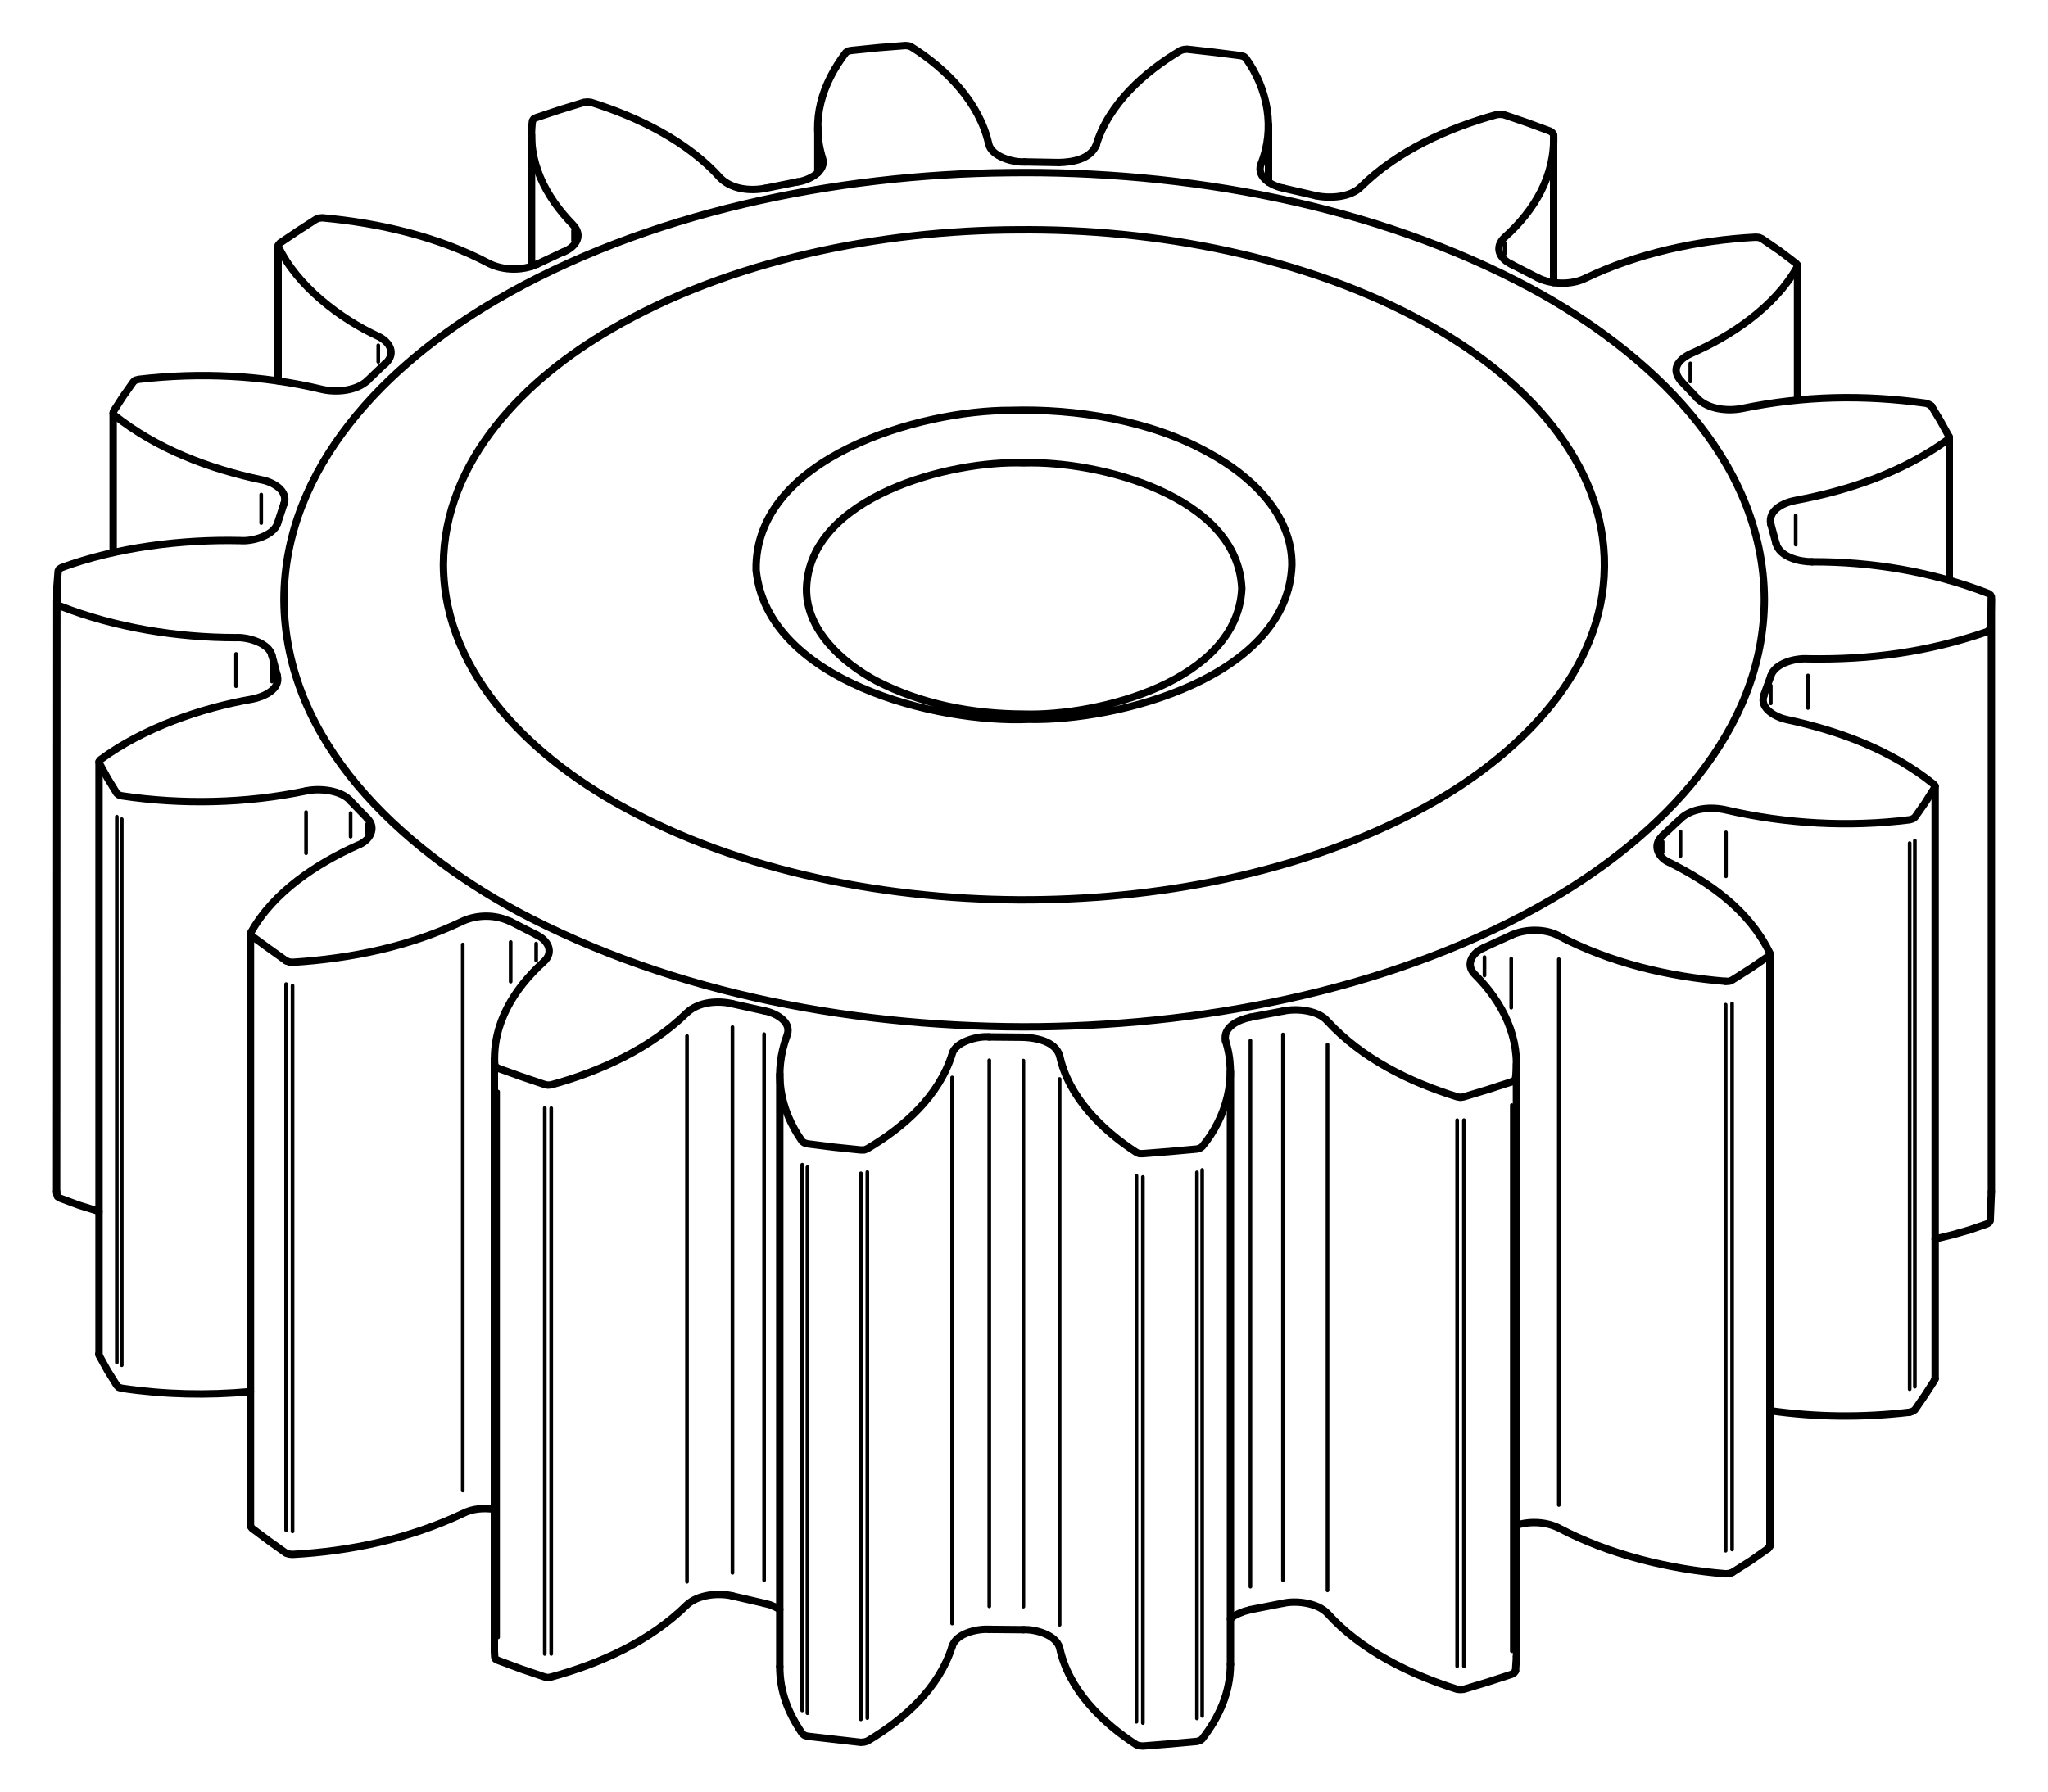 <svg xmlns="http://www.w3.org/2000/svg" width="400" height="350" version="1.0"><g style="overflow:visible"><path d="M11.76 72.48v27.3M.764 108.96.72 224.7m8.28-84v115.74m29.581-82.26v115.74m47.639-91.26V314.4m143.76 2.58v-115.8m-88.02.48V317.4m143.879-1.92v-115.8m49.501 94.2v-115.8m32.279 83.1V145.44M378.6 224.7V108.9m-8.22-3.72V77.16m-29.64-7.2V43.68m-47.64 3.36V19.2m-55.68 8.22V16.2m-88.02.54v8.82m-55.92-7.32v25.62m-49.5-4.02v26.4M189.541 310.2l-6.721-.061m-43.92-5.099-6.239-1.44m107.579 1.44-6.42 1.26M139.14 28.62l6.3-1.26m44.34-3.9 6.66.12m43.98 5.04 6.239 1.44m38.28 13.44 5.04 2.58M318 66.3l3.18 3.36m14.34 24.54 1.019 3.78m-1.019 25.92-1.38 3.78m-16.26 24.12-3.54 3.3m-29.52 19.44-5.279 2.399M240.24 189.36l-6.42 1.199m-44.279 3.901-6.721-.06m-43.92-5.1-6.239-1.38m-38.281-13.5-5.04-2.58m-27.96-20.16-3.3-3.42M43.8 123.78l-1.021-3.9m1.081-25.8 1.261-3.84M61.44 66.18l3.48-3.36m11.34 39.36c.09-20.48 16.134-36.402 32.76-46.02 23.269-13.555 52.674-19.332 79.38-19.44 26.854-.259 56.385 5.238 80.04 18.36 16.897 9.339 33.755 25.021 34.56 45.6.753 20.507-14.526 36.411-30.899 46.44-23.065 13.894-51.846 19.94-78.54 20.46-26.882.566-56.879-4.561-80.76-17.34-18.083-9.497-36.39-26.079-36.541-48.06m-31.139 6.78C45.206 82.986 65.36 62.879 86.4 50.58c29.354-17.219 66.564-24.711 100.32-25.02 34.367-.458 71.52 6.229 101.999 22.62 22.634 12.198 45.421 33.137 45.541 60.78-.103 26.007-20.304 46.082-41.341 58.44-29.629 17.306-66.295 24.593-100.319 25.02-34.612.357-71.26-6.192-102-22.62-22.711-12.409-45.312-33.011-45.479-60.84M94.56 43.44l5.22-2.46m142.2 61.2c-.777 21.914-33.878 30.572-51.42 30.18-17.899.777-51.028-7.427-53.22-29.16-.367-22.059 32.202-31.273 49.68-31.2 12.766-.399 27.454 1.969 38.7 8.28 8.117 4.388 16.33 11.955 16.26 21.9m-94.8 4.62c.538-17.952 28.088-25.088 42.48-24.54 14.511-.461 41.737 6.402 42.54 24.54-.854 18.107-28.021 24.972-42.54 24.54-9.945-.027-20.052-1.915-28.921-6.54-6.595-3.549-13.656-9.878-13.559-18" stroke-miterlimit="10" style="fill:none;stroke:#000;stroke-width:1.44;stroke-linecap:round;stroke-linejoin:round;stroke-miterlimit:10" transform="translate(10.34 8.17)"/><path stroke-miterlimit="10" style="fill:none;stroke:#000;stroke-width:.72;stroke-linecap:round;stroke-linejoin:round;stroke-miterlimit:10" d="M40.68 88.44v5.58" transform="translate(10.34 8.17)"/><path d="m15.72 66.42.36-.3.659-.18m.001 0c11.914-1.399 24.206-.834 35.881 1.98m-7.5 22.38c.947-2.671-2.298-4.369-4.44-4.74m-.001 0C30.408 83.39 20.287 79.537 12 72.96m0 0-.24-.36.06-.42m0 0 1.86-2.88 2.04-2.88m36.901 1.5c2.764.627 6.674.279 8.819-1.74" stroke-miterlimit="10" style="fill:none;stroke:#000;stroke-width:1.44;stroke-linecap:round;stroke-linejoin:round;stroke-miterlimit:10" transform="translate(10.34 8.17)"/><path stroke-miterlimit="10" style="fill:none;stroke:#000;stroke-width:.72;stroke-linecap:round;stroke-linejoin:round;stroke-miterlimit:10" d="M12 77.52v17.7" transform="translate(10.34 8.17)"/><path d="M42.78 119.94c-.511-2.502-4.827-3.681-7.02-3.54m0 0c-11.526.005-23.627-1.969-34.38-6.18m0 0-.48-.3-.12-.42m0 0v-3.06l.24-3.06m0 0 .181-.36.479-.3m0 0c10.742-3.959 23.446-5.54 34.86-5.28m.001 0c2.271.209 6.514-.877 7.319-3.36M9 228.48l-3.9-1.2-3.72-1.38m0 0-.48-.3-.12-.359m0-.001-.06-.601" stroke-miterlimit="10" style="fill:none;stroke:#000;stroke-width:1.44;stroke-linecap:round;stroke-linejoin:round;stroke-miterlimit:10" transform="translate(10.34 8.17)"/><path style="fill:none;stroke:#000;stroke-width:.72;stroke-linecap:round;stroke-linejoin:round;stroke-miterlimit:10" d="M42.78 121.68v3.3M35.76 119.58v6.3" transform="translate(10.34 8.17)"/><path d="M58.14 148.32c-1.796-2.147-6.134-2.555-8.7-1.98M38.581 263.7c-8.524.759-16.671.592-25.141-.66m0 0-.6-.18-.36-.36m0 0-1.8-2.88-1.62-2.94m0 0-.12-.3" stroke-miterlimit="10" style="fill:none;stroke:#000;stroke-width:1.44;stroke-linecap:round;stroke-linejoin:round;stroke-miterlimit:10" transform="translate(10.34 8.17)"/><path stroke-miterlimit="10" style="fill:none;stroke:#000;stroke-width:.72;stroke-linecap:round;stroke-linejoin:round;stroke-miterlimit:10" d="M43.8 124.2v.6" transform="translate(10.34 8.17)"/><path d="M49.44 146.34c-11.671 2.451-24.215 2.733-36 .96m0 0-.6-.18-.36-.3m0 0-1.8-2.94-1.62-2.94m0 0-.06-.36.3-.36m0 0c8.283-6.132 19.557-10.074 29.64-11.82m0 0c2.102-.398 5.611-1.881 4.86-4.62" stroke-miterlimit="10" style="fill:none;stroke:#000;stroke-width:1.44;stroke-linecap:round;stroke-linejoin:round;stroke-miterlimit:10" transform="translate(10.34 8.17)"/><path d="M49.44 150.48v8.04m-36-6.66v106.68m44.7-107.88v4.62m-45.66-3.9V258M9.06 145.5v106.68" stroke-miterlimit="10" style="fill:none;stroke:#000;stroke-width:.72;stroke-linecap:round;stroke-linejoin:round;stroke-miterlimit:10" transform="translate(10.34 8.17)"/><path d="M89.4 171.9c-2.894-1.422-6.431-1.443-9.359-.121m0 0c-10.362 4.97-21.822 7.321-33.24 8.041m-.001 0-.66-.061-.6-.24M46.8 295.5l-.66-.06-.6-.181m.001.001-3.36-2.399-3.3-2.46m-.001-.001-.18-.24-.12-.24m41.461-2.4c-10.395 4.898-21.803 7.358-33.24 7.98m39.419-8.82c-2.072-.29-4.303-.161-6.18.84" stroke-miterlimit="10" style="fill:none;stroke:#000;stroke-width:1.44;stroke-linecap:round;stroke-linejoin:round;stroke-miterlimit:10" transform="translate(10.34 8.17)"/><path d="M38.88 179.28V285.9m22.5-133.14v1.98" stroke-miterlimit="10" style="fill:none;stroke:#000;stroke-width:.72;stroke-linecap:round;stroke-linejoin:round;stroke-miterlimit:10" transform="translate(10.34 8.17)"/><path d="m45.541 179.52-3.36-2.399-3.3-2.399m-.001-.001-.24-.361.061-.42m0-.001c4.366-7.84 12.807-13.412 20.819-16.979m0 0c2.243-.794 3.877-3.31 1.86-5.28" stroke-miterlimit="10" style="fill:none;stroke:#000;stroke-width:1.44;stroke-linecap:round;stroke-linejoin:round;stroke-miterlimit:10" transform="translate(10.34 8.17)"/><path d="M80.041 176.34v106.68M46.8 184.38V291m-1.259-106.92v106.68M89.4 175.859v7.74" stroke-miterlimit="10" style="fill:none;stroke:#000;stroke-width:.72;stroke-linecap:round;stroke-linejoin:round;stroke-miterlimit:10" transform="translate(10.34 8.17)"/><path d="M132.72 187.92c-2.879-.68-6.632-.382-8.88 1.74m0 0c-7.15 7.014-16.962 11.489-26.521 14.1m.001 0-.659.061-.601-.12m0-.001-4.62-1.561-4.5-1.62m0 .001-.479-.3-.181-.359m.66 116.339-.479-.24-.181-.42m0 0-.06-1.2m37.62-9c-7.24 7.137-16.828 11.437-26.521 14.101m-1.259-.001-4.62-1.561-4.5-1.68m10.38 3.241-.659.119-.601-.119m36.66-15.84c-2.785-.638-6.719-.26-8.88 1.74" stroke-miterlimit="10" style="fill:none;stroke:#000;stroke-width:1.44;stroke-linecap:round;stroke-linejoin:round;stroke-miterlimit:10" transform="translate(10.34 8.17)"/><path d="M97.32 208.32v106.62M86.94 205.08V311.7m9.12-103.44v106.68m-9.78-110.52v106.62m8.1-134.88v3.3" stroke-miterlimit="10" style="fill:none;stroke:#000;stroke-width:.72;stroke-linecap:round;stroke-linejoin:round;stroke-miterlimit:10" transform="translate(10.34 8.17)"/><path d="M86.28 199.86c-.485-8.022 3.784-14.886 9.54-20.101m0 .001c2.18-1.965.838-4.279-1.439-5.34" stroke-miterlimit="10" style="fill:none;stroke:#000;stroke-width:1.44;stroke-linecap:round;stroke-linejoin:round;stroke-miterlimit:10" transform="translate(10.34 8.17)"/><path stroke-miterlimit="10" style="fill:none;stroke:#000;stroke-width:.72;stroke-linecap:round;stroke-linejoin:round;stroke-miterlimit:10" d="M132.72 192.48V299.1" transform="translate(10.34 8.17)"/><path d="M182.88 310.14c-2.336-.15-6.485.758-7.26 3.36" stroke-miterlimit="10" style="fill:none;stroke:#000;stroke-width:1.44;stroke-linecap:round;stroke-linejoin:round;stroke-miterlimit:10" transform="translate(10.34 8.17)"/><path stroke-miterlimit="10" style="fill:none;stroke:#000;stroke-width:.72;stroke-linecap:round;stroke-linejoin:round;stroke-miterlimit:10" d="M123.84 194.22v106.62" transform="translate(10.34 8.17)"/><path d="M182.88 194.4c-2.109-.246-6.697.924-7.26 3.359m.001.001c-2.571 8.215-9.362 14.23-16.561 18.48m0 0-.6.24h-.66m0 0-5.22-.54-5.221-.66m.001 0-.6-.181-.42-.3m0 .001c-4.452-6.316-5.651-13.463-2.94-20.76m0 0c.973-2.661-2.397-4.377-4.5-4.74m3.06 116.94-.9-.48-1.02-.42-1.141-.3m18.901 27.18-10.44-1.2m11.7.96-.6.18-.66.06m17.821-18.72c-2.618 8.209-9.354 14.21-16.561 18.48m-11.7-.96-.6-.18-.42-.359m0-.001c-2.747-4.048-4.38-8.136-4.38-13.08" stroke-miterlimit="10" style="fill:none;stroke:#000;stroke-width:1.44;stroke-linecap:round;stroke-linejoin:round;stroke-miterlimit:10" transform="translate(10.34 8.17)"/><path d="M147.36 219.84v106.68m10.44-105.48v106.68m1.26-106.92v106.68m16.561-125.16V309m-29.281-89.64v106.62m36.54-127.02v106.68M138.9 193.86v106.68" stroke-miterlimit="10" style="fill:none;stroke:#000;stroke-width:.72;stroke-linecap:round;stroke-linejoin:round;stroke-miterlimit:10" transform="translate(10.34 8.17)"/><path d="M233.88 190.56c-2.188.448-5.407 1.839-4.86 4.62m-5.58 136.86-5.28.479-5.279.421m-.001 0-.721-.061-.539-.18m.001.001c-6.729-4.325-13.292-10.871-15-18.96m27.839 17.82-.42.301-.601.18m6.541-15.061c-.041 5.524-2.191 10.265-5.52 14.579m-27.839-17.819c-.742-2.579-4.752-3.637-7.08-3.54m44.339-3.9-1.141.3-1.08.42-.959.48-.721.6" stroke-miterlimit="10" style="fill:none;stroke:#000;stroke-width:1.44;stroke-linecap:round;stroke-linejoin:round;stroke-miterlimit:10" transform="translate(10.34 8.17)"/><path d="M196.621 202.62v106.62m-7.08-110.22V305.7" stroke-miterlimit="10" style="fill:none;stroke:#000;stroke-width:.72;stroke-linecap:round;stroke-linejoin:round;stroke-miterlimit:10" transform="translate(10.34 8.17)"/><path d="M229.02 195.18c2.324 7.093.14 15.021-4.56 20.641m0-.001-.42.3-.601.18m.001 0-5.28.48-5.279.42m-.001 0h-.721l-.539-.24m.001 0c-6.724-4.343-13.259-10.81-15-18.9m0 0c-.898-2.827-4.527-3.474-7.08-3.6" stroke-miterlimit="10" style="fill:none;stroke:#000;stroke-width:1.44;stroke-linecap:round;stroke-linejoin:round;stroke-miterlimit:10" transform="translate(10.34 8.17)"/><path stroke-miterlimit="10" style="fill:none;stroke:#000;stroke-width:.72;stroke-linecap:round;stroke-linejoin:round;stroke-miterlimit:10" d="M233.88 195.12V301.8" transform="translate(10.34 8.17)"/><path stroke-miterlimit="10" style="fill:none;stroke:#000;stroke-width:1.44;stroke-linecap:round;stroke-linejoin:round;stroke-miterlimit:10" d="m285.839 315.48-.179 2.76" transform="translate(10.34 8.17)"/><path d="M212.88 221.76v106.68m10.56-107.58v106.68m-11.819-106.02V328.2m12.839-107.82v106.68" stroke-miterlimit="10" style="fill:none;stroke:#000;stroke-width:.72;stroke-linecap:round;stroke-linejoin:round;stroke-miterlimit:10" transform="translate(10.34 8.17)"/><path d="M279.6 176.939c-2.229.843-3.937 3.243-1.86 5.28m0 .001c5.439 5.438 8.963 12.438 7.92 20.28m0 0-.239.42-.481.24m-.001 115.74-4.619 1.5-4.74 1.439m-1.32.001c-9.181-2.895-18.8-7.552-25.32-14.82m26.64 14.82-.659.061-.66-.061m11.399-3.6-.239.359-.481.301m-36-11.88c-1.921-2.05-6.081-2.576-8.7-1.979" stroke-miterlimit="10" style="fill:none;stroke:#000;stroke-width:1.44;stroke-linecap:round;stroke-linejoin:round;stroke-miterlimit:10" transform="translate(10.34 8.17)"/><path d="M275.58 210.66v106.68m-1.32-106.68v106.68M248.94 195.9v106.62m-8.7-108.6v106.62" stroke-miterlimit="10" style="fill:none;stroke:#000;stroke-width:.72;stroke-linecap:round;stroke-linejoin:round;stroke-miterlimit:10" transform="translate(10.34 8.17)"/><path d="m335.34 293.88-.12.24-.24.24m-50.041-91.2-4.619 1.5-4.74 1.439m0 .001-.659.12-.66-.12m-.001 0c-9.383-2.916-18.565-7.46-25.32-14.76m0 0c-1.838-2.181-6.075-2.563-8.7-1.979" stroke-miterlimit="10" style="fill:none;stroke:#000;stroke-width:1.44;stroke-linecap:round;stroke-linejoin:round;stroke-miterlimit:10" transform="translate(10.34 8.17)"/><path stroke-miterlimit="10" style="fill:none;stroke:#000;stroke-width:.72;stroke-linecap:round;stroke-linejoin:round;stroke-miterlimit:10" d="M279.6 178.8v3.6" transform="translate(10.34 8.17)"/><path stroke-miterlimit="10" style="fill:none;stroke:#000;stroke-width:1.44;stroke-linecap:round;stroke-linejoin:round;stroke-miterlimit:10" d="m334.98 294.36-3.421 2.4-3.599 2.28" transform="translate(10.34 8.17)"/><path d="M284.939 207.72V314.4m.721-107.34v106.68" stroke-miterlimit="10" style="fill:none;stroke:#000;stroke-width:.72;stroke-linecap:round;stroke-linejoin:round;stroke-miterlimit:10" transform="translate(10.34 8.17)"/><path d="M314.4 155.1c-2.17 1.806-.838 4.387 1.44 5.28m0 0c7.957 4.026 15.405 9.313 19.44 17.521m.001-.001v.42l-.301.359m0 .001-3.421 2.34-3.599 2.28m0 0-.602.24h-.658m.001 115.74c-10.932-.872-22.859-3.773-32.582-8.94m33.841 8.7-.602.18-.658.061m-32.581-8.941c-2.467-1.23-5.668-1.386-8.279-.54" stroke-miterlimit="10" style="fill:none;stroke:#000;stroke-width:1.44;stroke-linecap:round;stroke-linejoin:round;stroke-miterlimit:10" transform="translate(10.34 8.17)"/><path d="M326.701 188.1v106.68m-32.582-115.56v106.62m33.841-97.98v106.68m7.02-111.3v106.62M284.82 179.1v9.601" stroke-miterlimit="10" style="fill:none;stroke:#000;stroke-width:.72;stroke-linecap:round;stroke-linejoin:round;stroke-miterlimit:10" transform="translate(10.34 8.17)"/><path d="m363.66 267.24-.42.3-.6.18m4.86-6.24-1.859 2.88-1.98 2.88m3.958-6.06-.18.301m-40.738-77.941c-11.273-.932-22.519-3.611-32.582-8.88m0 0c-2.592-1.447-6.65-1.404-9.299-.12" stroke-miterlimit="10" style="fill:none;stroke:#000;stroke-width:1.44;stroke-linecap:round;stroke-linejoin:round;stroke-miterlimit:10" transform="translate(10.34 8.17)"/><path stroke-miterlimit="10" style="fill:none;stroke:#000;stroke-width:.72;stroke-linecap:round;stroke-linejoin:round;stroke-miterlimit:10" d="M314.4 156.24v2.16" transform="translate(10.34 8.17)"/><path d="M334.201 127.68c-1.019 2.593 2.469 4.34 4.5 4.74m0 0c10.226 2.206 20.404 5.965 28.619 12.6m0 0 .299.36-.119.36m0 0-1.859 2.94-1.98 2.82m-.001 0-.42.3-.6.18m0 0c-11.898 1.492-24.205.802-35.88-1.92m0 0c-2.881-.66-6.646-.416-8.88 1.74m44.76 115.92c-9.172 1.071-18.154.988-27.3-.3" stroke-miterlimit="10" style="fill:none;stroke:#000;stroke-width:1.44;stroke-linecap:round;stroke-linejoin:round;stroke-miterlimit:10" transform="translate(10.34 8.17)"/><path d="M362.64 156.54v106.68m-35.88-108.78v8.58m-8.88-8.76v4.8m45.78-3v106.68m3.84-112.44v106.68m-33.299-128.82v.84" stroke-miterlimit="10" style="fill:none;stroke:#000;stroke-width:.72;stroke-linecap:round;stroke-linejoin:round;stroke-miterlimit:10" transform="translate(10.34 8.17)"/><path d="M336.539 97.98c.729 2.71 4.623 3.601 7.021 3.6m34.141 129.36-3.301 1.14-3.361.96-3.42.84m10.742-3.54-.242.36-.418.24m.899-6.24-.239 5.64" stroke-miterlimit="10" style="fill:none;stroke:#000;stroke-width:1.44;stroke-linecap:round;stroke-linejoin:round;stroke-miterlimit:10" transform="translate(10.34 8.17)"/><path d="M342.781 123.78v6.36m-7.261-4.38v3.48" stroke-miterlimit="10" style="fill:none;stroke:#000;stroke-width:.72;stroke-linecap:round;stroke-linejoin:round;stroke-miterlimit:10" transform="translate(10.34 8.17)"/><path d="M343.559 101.58c11.726-.037 23.495 1.928 34.44 6.18m.001 0 .42.3.181.36m-.001 0-.062 3.06-.178 3.12m.001 0-.242.36-.418.3m0 0c-11.566 3.978-22.713 5.481-34.92 5.28m0 0c-2.352-.17-6.449.781-7.261 3.36M321.179 69.66c2.111 2.142 5.907 2.537 8.701 1.98m0 0c12.027-2.494 23.848-2.728 36-1.02m0 0 .6.24.42.3" stroke-miterlimit="10" style="fill:none;stroke:#000;stroke-width:1.44;stroke-linecap:round;stroke-linejoin:round;stroke-miterlimit:10" transform="translate(10.34 8.17)"/><path d="M340.38 92.52v5.7m29.64-15.9v18.3" stroke-miterlimit="10" style="fill:none;stroke:#000;stroke-width:.72;stroke-linecap:round;stroke-linejoin:round;stroke-miterlimit:10" transform="translate(10.34 8.17)"/><path d="M289.979 46.08c2.693 1.361 6.586 1.449 9.302.12m0 0c10.2-4.9 22.031-7.457 33.299-8.04m0 0 .66.06.541.24m0 0 3.42 2.34 3.238 2.46m0 0 .301.36-.061.36M366.9 71.16l1.74 2.88 1.62 2.94m0 0 .06.42-.3.36m0 0c-8.719 6.309-19.138 9.865-29.64 11.82m0 0c-2.212.402-5.444 1.825-4.86 4.62" stroke-miterlimit="10" style="fill:none;stroke:#000;stroke-width:1.44;stroke-linecap:round;stroke-linejoin:round;stroke-miterlimit:10" transform="translate(10.34 8.17)"/><path d="M319.799 62.82v3.54m20.88-17.82v16.98" stroke-miterlimit="10" style="fill:none;stroke:#000;stroke-width:.72;stroke-linecap:round;stroke-linejoin:round;stroke-miterlimit:10" transform="translate(10.34 8.17)"/><path d="M246.66 30.06c2.686.588 6.789.356 8.82-1.74m0 0c7.12-7.019 16.986-11.475 26.52-14.1m0 0 .66-.06.66.06m0 0 4.561 1.56 4.559 1.68m-.001 0 .42.3.241.36m0 0c.331 7.995-3.731 14.838-9.541 20.04m0 0c-2.173 2.036-.978 4.262 1.38 5.34m55.74.48c-4.338 7.768-12.895 13.512-20.88 16.98m0 0c-2.369 1.184-3.845 2.981-1.8 5.34" stroke-miterlimit="10" style="fill:none;stroke:#000;stroke-width:1.44;stroke-linecap:round;stroke-linejoin:round;stroke-miterlimit:10" transform="translate(10.34 8.17)"/><path stroke-miterlimit="10" style="fill:none;stroke:#000;stroke-width:.72;stroke-linecap:round;stroke-linejoin:round;stroke-miterlimit:10" d="M283.559 39.36v2.1" transform="translate(10.34 8.17)"/><path d="M196.44 23.58c2.659-.051 6.179-.628 7.32-3.42" stroke-miterlimit="10" style="fill:none;stroke:#000;stroke-width:1.44;stroke-linecap:round;stroke-linejoin:round;stroke-miterlimit:10" transform="translate(10.34 8.17)"/><path stroke-miterlimit="10" style="fill:none;stroke:#000;stroke-width:.72;stroke-linecap:round;stroke-linejoin:round;stroke-miterlimit:10" d="M235.92 24.42v.84" transform="translate(10.34 8.17)"/><path d="m155.94 1.68 5.28-.54 5.28-.42m0 0 .66.06.54.24m.001 0c6.795 4.244 13.239 10.848 15.06 18.9m-.001 0c.511 2.502 4.827 3.681 7.02 3.54m-44.34 3.9c2.013-.227 5.71-2.007 4.86-4.62m0 0c-2.317-7.541-.08-14.522 4.56-20.64m0 0 .42-.3.66-.12m47.82 18.48c2.45-8.051 9.481-14.308 16.5-18.48m0 0 .601-.18.659-.06m0 0 5.28.6 5.22.66m0 0 .601.18.359.3m0 0c4.32 6.045 5.797 13.77 2.94 20.76m0 0c-.917 2.652 2.407 4.295 4.5 4.68" stroke-miterlimit="10" style="fill:none;stroke:#000;stroke-width:1.44;stroke-linecap:round;stroke-linejoin:round;stroke-miterlimit:10" transform="translate(10.34 8.17)"/><path stroke-miterlimit="10" style="fill:none;stroke:#000;stroke-width:.72;stroke-linecap:round;stroke-linejoin:round;stroke-miterlimit:10" d="M150.3 23.16v.66" transform="translate(10.34 8.17)"/><path d="M105.06 11.82c9.133 2.855 18.863 7.572 25.32 14.82m0 0c2.25 2.194 5.807 2.546 8.76 1.98m-44.76-13.8 4.68-1.56 4.68-1.44m0 0 .66-.06.66.06m-5.28 29.22c2.301-1.012 3.86-3.113 1.801-5.28m0 0c-5.405-5.543-8.986-12.419-7.92-20.34m0 0 .239-.36.48-.24" stroke-miterlimit="10" style="fill:none;stroke:#000;stroke-width:1.44;stroke-linecap:round;stroke-linejoin:round;stroke-miterlimit:10" transform="translate(10.34 8.17)"/><path stroke-miterlimit="10" style="fill:none;stroke:#000;stroke-width:.72;stroke-linecap:round;stroke-linejoin:round;stroke-miterlimit:10" d="M101.581 36.84v1.98" transform="translate(10.34 8.17)"/><path d="M64.92 62.88c2.172-1.979.895-4.248-1.38-5.34m.001 0c-7.505-3.465-15.9-9.876-19.5-17.52m0 0v-.36l.3-.36m-.001 0 3.479-2.34 3.54-2.28m.001 0 .601-.24.66-.06m0 0c11.075 1.001 22.712 3.68 32.58 8.94m0 0c2.824 1.377 6.501 1.435 9.359.12" stroke-miterlimit="10" style="fill:none;stroke:#000;stroke-width:1.44;stroke-linecap:round;stroke-linejoin:round;stroke-miterlimit:10" transform="translate(10.34 8.17)"/><path d="M63.541 59.28v3.24m-19.5-17.94v17.16" stroke-miterlimit="10" style="fill:none;stroke:#000;stroke-width:.72;stroke-linecap:round;stroke-linejoin:round;stroke-miterlimit:10" transform="translate(10.34 8.17)"/></g></svg>